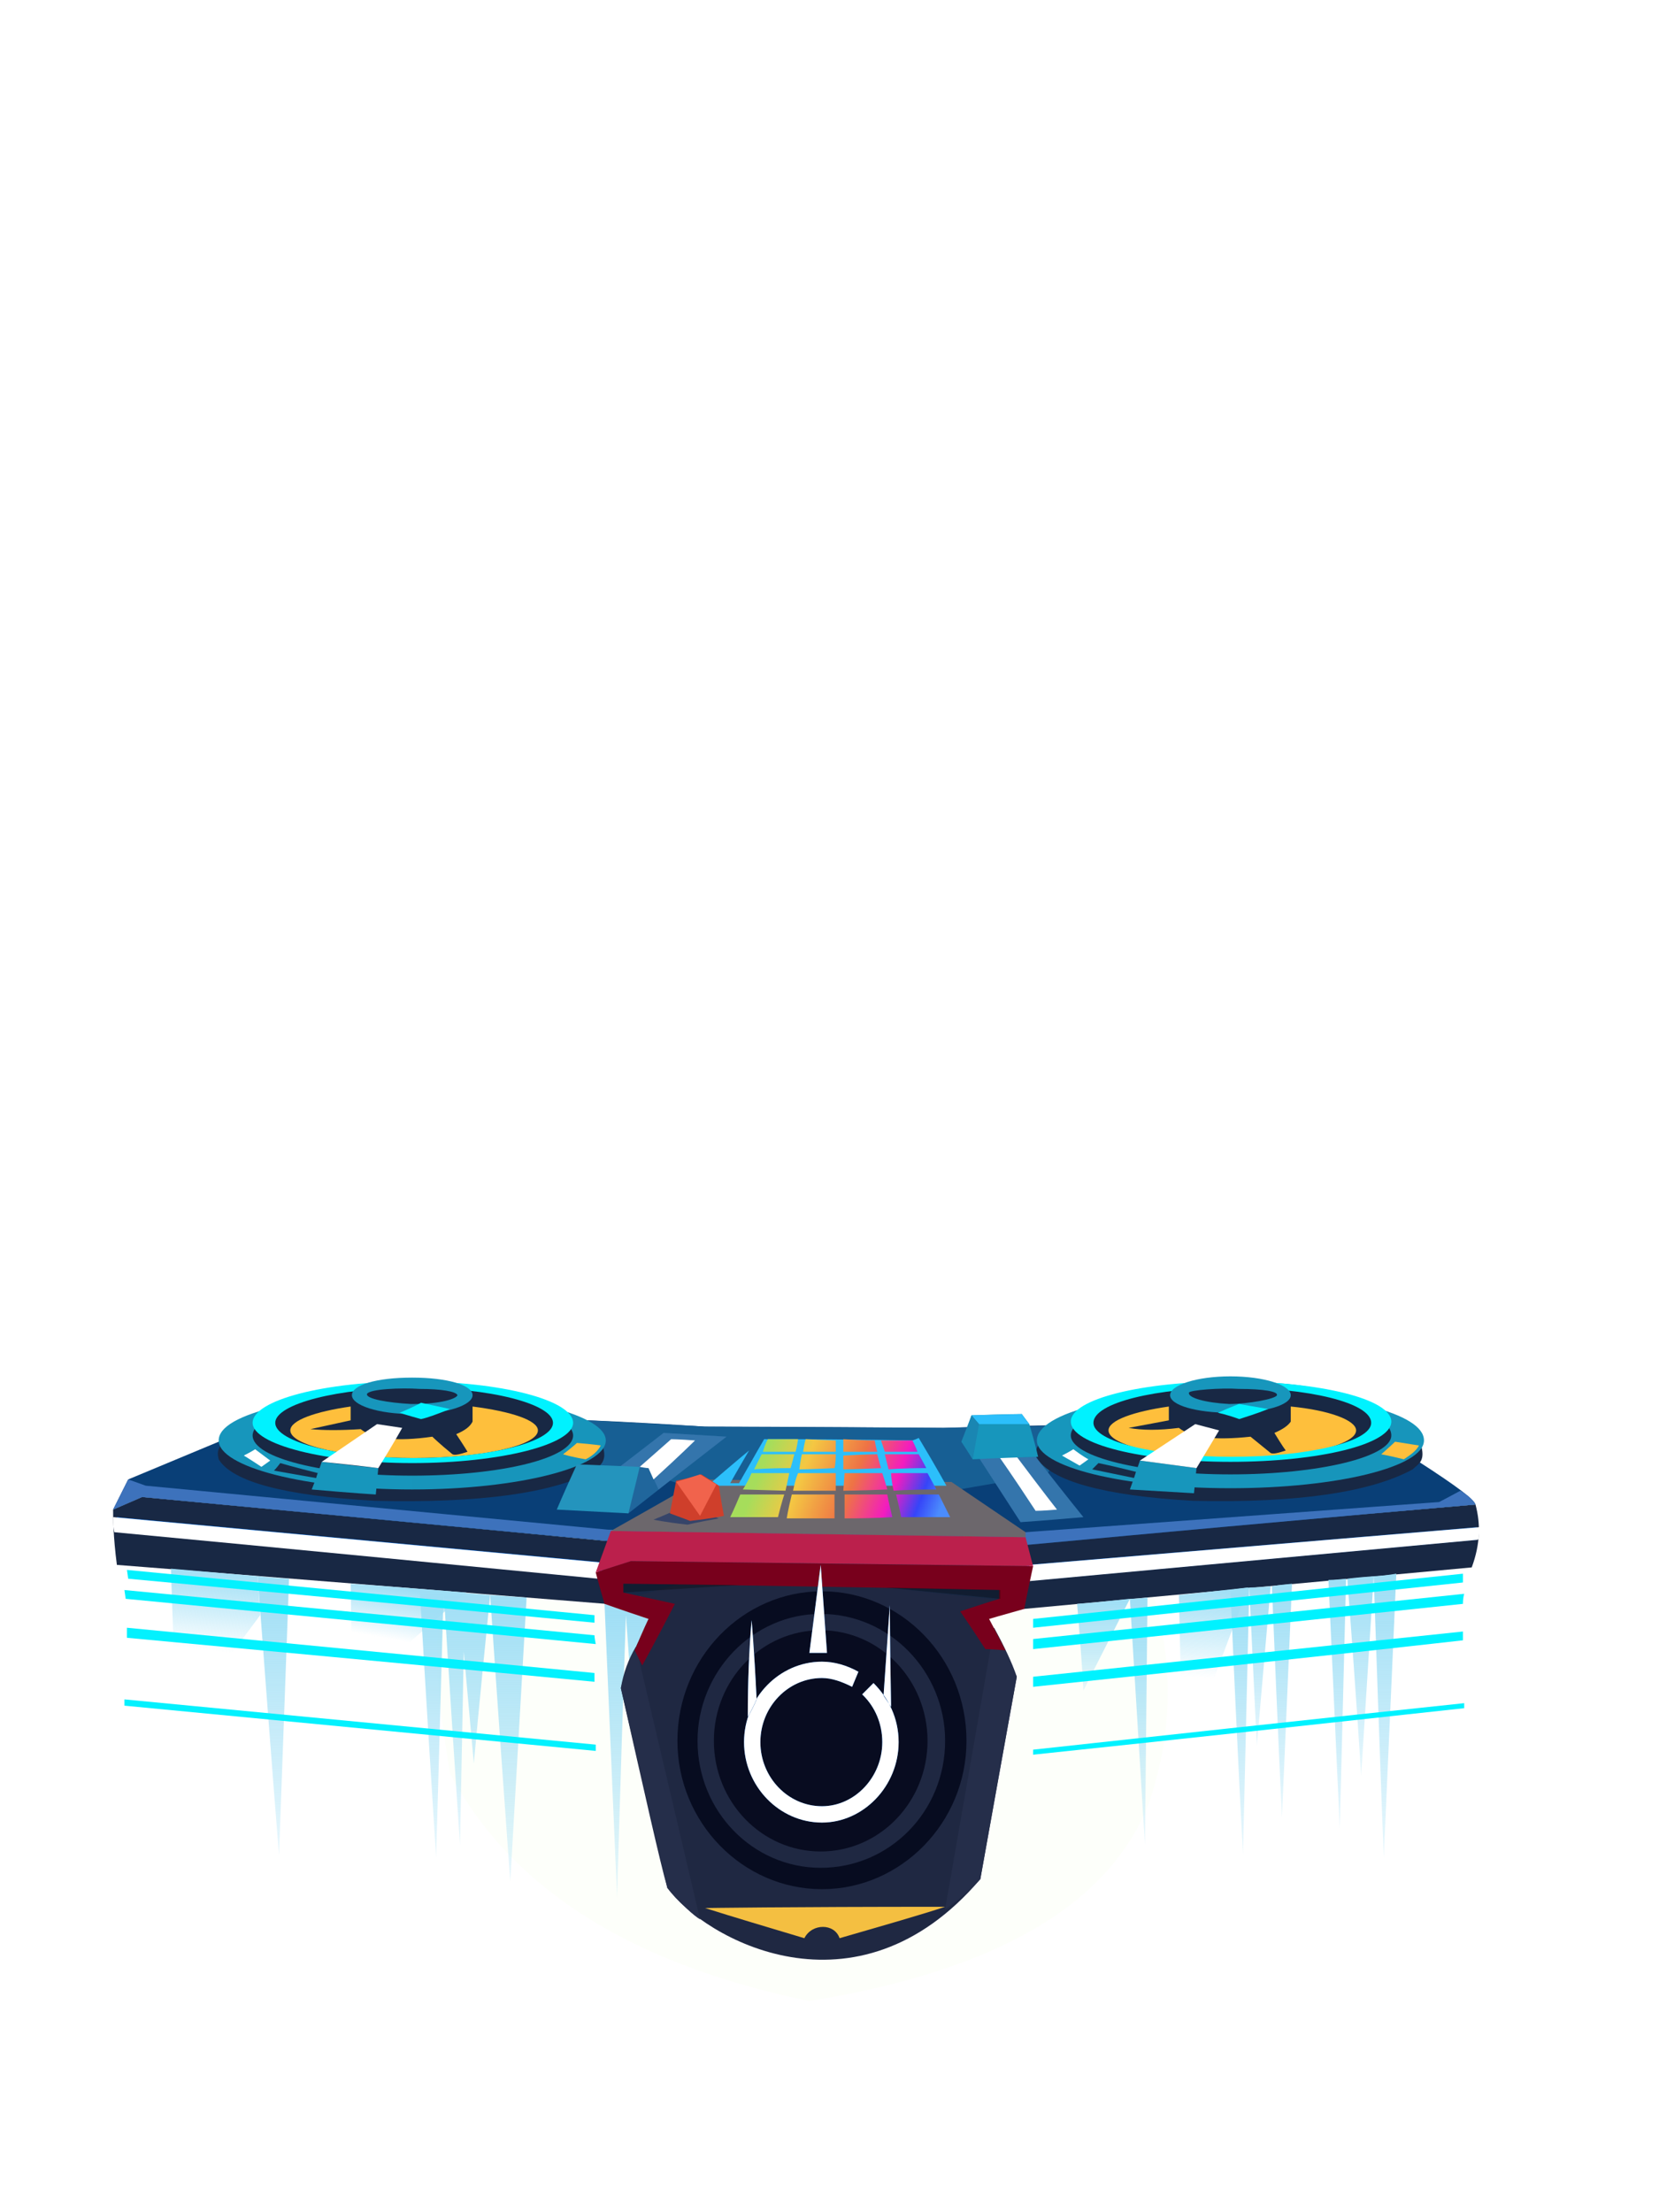 <?xml version="1.0" encoding="UTF-8"?><svg width="1320px" height="1760px" viewBox="0 0 1320 1760" version="1.1" xmlns="http://www.w3.org/2000/svg" xmlns:xlink="http://www.w3.org/1999/xlink"><defs><filter width="136%" height="156%" x="-18%" y="-28%" id="id-69267" filterUnits="objectBoundingBox"><feGaussianBlur in="SourceGraphic" stdDeviation="35"></feGaussianBlur></filter><filter width="107%" height="154%" x="-3%" y="-27%" id="id-69268" filterUnits="objectBoundingBox"><feGaussianBlur in="SourceGraphic" stdDeviation="3"></feGaussianBlur></filter><filter width="108%" height="163%" x="-4%" y="-31%" id="id-69269" filterUnits="objectBoundingBox"><feMorphology result="id-69270" in="SourceAlpha" operator="dilate" radius="1"></feMorphology><feOffset result="id-69271" in="SourceAlpha" dx="0" dy="0"></feOffset><feGaussianBlur result="id-69273" in="SourceAlpha" stdDeviation="1"></feGaussianBlur><feColorMatrix in="SourceAlpha" type="matrix" values="0 0 0 0 0 0 0 0 0 0.414 0 0 0 0 0.956 0 0 0 1 0"></feColorMatrix></filter><path d=" M 390,125 C 389,133 389,138 389,138 C 132,113 4,101 4,101 L 3,89 C 261,113 390,125 390,125 Z" id="id-69276"></path><path d=" M 390,125 C 389,133 389,138 389,138 C 132,113 4,101 4,101 L 3,89 C 261,113 390,125 390,125 Z" id="id-69276"></path><filter width="107%" height="160%" x="-4%" y="-30%" id="id-69278" filterUnits="objectBoundingBox"><feGaussianBlur in="SourceGraphic" stdDeviation="3"></feGaussianBlur></filter><filter width="108%" height="170%" x="-4%" y="-35%" id="id-69279" filterUnits="objectBoundingBox"><feMorphology result="id-69270" in="SourceAlpha" operator="dilate" radius="1"></feMorphology><feOffset result="id-69271" in="SourceAlpha" dx="0" dy="0"></feOffset><feGaussianBlur result="id-69273" in="SourceAlpha" stdDeviation="1"></feGaussianBlur><feColorMatrix in="SourceAlpha" type="matrix" values="0 0 0 0 0 0 0 0 0 0.414 0 0 0 0 0.956 0 0 0 1 0"></feColorMatrix></filter><path d=" M 727,127 C 966,107 1085,97 1085,97 C 1085,103 1085,107 1085,107 L 726,140 C 727,132 727,127 727,127 Z" id="id-69286"></path><path d=" M 727,127 C 966,107 1085,97 1085,97 C 1085,103 1085,107 1085,107 L 726,140 C 727,132 727,127 727,127 Z" id="id-69286"></path><linearGradient x1="100%" y1="50%" x2="0%" y2="50%" id="id-69288"><stop stop-color="#1795BB" offset="0%"></stop><stop stop-color="#1796BC" offset="100%"></stop></linearGradient><linearGradient x1="100%" y1="50%" x2="0%" y2="50%" id="id-69288"><stop stop-color="#1795BB" offset="0%"></stop><stop stop-color="#1796BC" offset="100%"></stop></linearGradient><linearGradient x1="13%" y1="44%" x2="100%" y2="56%" id="id-69290"><stop stop-color="#A6DD5B" offset="0%"></stop><stop stop-color="#F4C743" offset="22%"></stop><stop stop-color="#EE7345" offset="50%"></stop><stop stop-color="#F31CBF" offset="72%"></stop><stop stop-color="#3645F8" offset="88%"></stop><stop stop-color="#4B8CFC" offset="100%"></stop></linearGradient><linearGradient x1="50%" y1="0%" x2="47%" y2="52%" id="id-69291"><stop stop-color="#9EDEF5" offset="0%"></stop><stop stop-color="#9CDDF5" offset="100%" stop-opacity="0"></stop></linearGradient><linearGradient x1="50%" y1="0%" x2="50%" y2="100%" id="id-69292"><stop stop-color="#9EDEF5" offset="0%"></stop><stop stop-color="#9CDDF5" offset="100%" stop-opacity="0.224"></stop></linearGradient><linearGradient x1="50%" y1="5%" x2="41%" y2="52%" id="id-69293"><stop stop-color="#9EDEF5" offset="0%"></stop><stop stop-color="#9CDDF5" offset="100%" stop-opacity="0"></stop></linearGradient><linearGradient x1="50%" y1="0%" x2="50%" y2="100%" id="id-69294"><stop stop-color="#9EDEF5" offset="0%"></stop><stop stop-color="#9CDDF5" offset="100%" stop-opacity="0.224"></stop></linearGradient><linearGradient x1="50%" y1="0%" x2="50%" y2="100%" id="id-69295"><stop stop-color="#9EDEF5" offset="0%"></stop><stop stop-color="#9CDDF5" offset="100%" stop-opacity="0.224"></stop></linearGradient><linearGradient x1="50%" y1="0%" x2="50%" y2="100%" id="id-69296"><stop stop-color="#9EDEF5" offset="0%"></stop><stop stop-color="#9CDDF5" offset="100%" stop-opacity="0.224"></stop></linearGradient><linearGradient x1="50%" y1="0%" x2="50%" y2="100%" id="id-69297"><stop stop-color="#9EDEF5" offset="0%"></stop><stop stop-color="#9CDDF5" offset="100%" stop-opacity="0.224"></stop></linearGradient><linearGradient x1="50%" y1="0%" x2="50%" y2="100%" id="id-69298"><stop stop-color="#9EDEF5" offset="0%"></stop><stop stop-color="#9CDDF5" offset="100%" stop-opacity="0.224"></stop></linearGradient><linearGradient x1="50%" y1="0%" x2="50%" y2="100%" id="id-69299"><stop stop-color="#9EDEF5" offset="0%"></stop><stop stop-color="#9CDDF5" offset="100%" stop-opacity="0.224"></stop></linearGradient><linearGradient x1="50%" y1="0%" x2="49%" y2="52%" id="id-69300"><stop stop-color="#9EDEF5" offset="0%"></stop><stop stop-color="#9CDDF5" offset="100%" stop-opacity="0"></stop></linearGradient><linearGradient x1="50%" y1="0%" x2="50%" y2="100%" id="id-69301"><stop stop-color="#9EDEF5" offset="0%"></stop><stop stop-color="#9CDDF5" offset="100%" stop-opacity="0.224"></stop></linearGradient><linearGradient x1="50%" y1="0%" x2="50%" y2="100%" id="id-69302"><stop stop-color="#9EDEF5" offset="0%"></stop><stop stop-color="#9CDDF5" offset="100%" stop-opacity="0.224"></stop></linearGradient><linearGradient x1="50%" y1="0%" x2="50%" y2="100%" id="id-69303"><stop stop-color="#9EDEF5" offset="0%"></stop><stop stop-color="#9CDDF5" offset="100%" stop-opacity="0.224"></stop></linearGradient><linearGradient x1="50%" y1="0%" x2="50%" y2="100%" id="id-69304"><stop stop-color="#9EDEF5" offset="0%"></stop><stop stop-color="#9CDDF5" offset="100%" stop-opacity="0.224"></stop></linearGradient><linearGradient x1="50%" y1="0%" x2="50%" y2="100%" id="id-69305"><stop stop-color="#9EDEF5" offset="0%"></stop><stop stop-color="#9CDDF5" offset="100%" stop-opacity="0.224"></stop></linearGradient><linearGradient x1="50%" y1="0%" x2="50%" y2="100%" id="id-69306"><stop stop-color="#9EDEF5" offset="0%"></stop><stop stop-color="#9CDDF5" offset="100%" stop-opacity="0.224"></stop></linearGradient><filter width="149%" height="134%" x="-24%" y="-19%" id="id-69307" filterUnits="objectBoundingBox"><feGaussianBlur in="SourceGraphic" stdDeviation="8"></feGaussianBlur></filter><filter width="154%" height="137%" x="-27%" y="-21%" id="id-69308" filterUnits="objectBoundingBox"><feMorphology result="id-69270" in="SourceAlpha" operator="dilate" radius="0.500"></feMorphology><feOffset result="id-69271" in="SourceAlpha" dx="0" dy="0"></feOffset><feGaussianBlur result="id-69273" in="SourceAlpha" stdDeviation="3"></feGaussianBlur><feColorMatrix in="SourceAlpha" type="matrix" values="0 0 0 0 0.114 0 0 0 0 0.432 0 0 0 0 1 0 0 0 1 0"></feColorMatrix></filter><path d=" M 593,235 C 584,230 574,227 564,227 C 530,227 502,256 502,291 C 502,326 530,355 564,355 C 597,355 625,326 625,291 C 625,272 617,256 605,244 M 618,182 C 618,182 618,209 619,263 C 619,263 617,260 613,254 L 613,254 Z M 597,254 C 606,263 612,276 612,291 C 612,319 590,342 564,342 C 537,342 515,319 515,291 C 515,263 537,240 564,240 C 572,240 580,243 588,247 L 588,247 L 593,235 L 605,244 L 596,253 Z M 563,150 L 568,220 L 568,220 L 554,220 C 554,220 557,197 563,150 L 563,150 Z" id="id-69315"></path><path d=" M 593,235 C 584,230 574,227 564,227 C 530,227 502,256 502,291 C 502,326 530,355 564,355 C 597,355 625,326 625,291 C 625,272 617,256 605,244 M 618,182 C 618,182 618,209 619,263 C 619,263 617,260 613,254 L 613,254 Z M 597,254 C 606,263 612,276 612,291 C 612,319 590,342 564,342 C 537,342 515,319 515,291 C 515,263 537,240 564,240 C 572,240 580,243 588,247 L 588,247 L 593,235 L 605,244 L 596,253 Z M 563,150 L 568,220 L 568,220 L 554,220 C 554,220 557,197 563,150 L 563,150 Z" id="id-69315"></path><filter width="746%" height="160%" x="-323%" y="-30%" id="id-69317" filterUnits="objectBoundingBox"><feGaussianBlur in="SourceGraphic" stdDeviation="6"></feGaussianBlur></filter><filter width="817%" height="166%" x="-358%" y="-33%" id="id-69318" filterUnits="objectBoundingBox"><feOffset result="id-69271" in="SourceAlpha" dx="0" dy="0"></feOffset><feGaussianBlur result="id-69273" in="SourceAlpha" stdDeviation="3"></feGaussianBlur><feColorMatrix in="SourceAlpha" type="matrix" values="0 0 0 0 0.114 0 0 0 0 0.432 0 0 0 0 1 0 0 0 1 0"></feColorMatrix></filter><path d=" M 512,257 C 510,215 508,194 508,194 C 506,218 505,242 505,271 C 510,262 512,257 512,257 Z" id="id-69323"></path><path d=" M 512,257 C 510,215 508,194 508,194 C 506,218 505,242 505,271 C 510,262 512,257 512,257 Z" id="id-69323"></path></defs><g transform=" translate(90,1095)" id="id-69325"><path d=" M 818,146 C 844,211 846,276 824,340 C 792,421 702,473 554,497 C 413,468 317,408 268,316 C 259,257 247,198 276,138 C 523,116 703,118 818,146 Z" fill="#B7FE55" opacity="0.171" id="id-69326" filter="url(#id-69267)"></path><g transform=" translate(0,23)" id="id-69328"><path d=" M 3,127 C 0,104 0,89 0,83 C 16,76 23,73 23,73 C 269,96 392,108 392,108 C 616,109 728,110 728,110 C 966,89 1084,79 1084,79 C 1088,94 1088,110 1081,129 C 844,151 725,162 725,162 C 644,151 604,146 604,146 C 508,144 461,143 461,143 L 392,158 C 132,137 3,127 3,127 Z" fill="#182844" id="id-69329"></path><g id="id-69330" filter="url(#id-69268)"><use fill="#000000" fill-opacity="1" xlink:href="#id-69276" filter="url(#id-69269)"></use><use fill="#006EF0" xlink:href="#id-69276" fill-rule="evenodd"></use></g><path d=" M 387,125 C 386,133 386,138 386,138 C 129,113 1,101 1,101 C 0,97 0,93 0,89 C 258,113 387,125 387,125 Z" fill="#FFFFFF" id="id-69335"></path><g id="id-69336" filter="url(#id-69278)"><use fill="#000000" fill-opacity="1" xlink:href="#id-69286" filter="url(#id-69279)"></use><use fill="#006EF0" xlink:href="#id-69286" fill-rule="evenodd"></use></g><path d=" M 729,127 C 967,107 1087,97 1087,97 C 1087,101 1087,105 1086,107 L 728,140 C 729,132 729,127 729,127 Z" fill="#FFFFFF" id="id-69341"></path><path d=" M 1084,79 C 1083,75 1070,65 1039,45 C 995,15 974,1 974,1 C 819,11 742,16 742,16 C 688,17 661,18 661,18 C 535,17 471,17 471,17 C 409,13 378,12 378,12 C 232,4 159,0 159,0 C 109,19 84,29 84,29 L 12,59 L 0,83 L 23,73 L 392,108 L 728,111 C 966,89 1084,79 1084,79 Z" fill="#093F77" id="id-69342"></path><path d=" M 1084,79 C 1082,75 1077,71 1072,68 C 1061,74 1055,77 1055,77 C 836,93 726,101 726,101 C 504,100 394,99 394,99 L 26,64 L 12,59 L 0,83 L 23,73 L 394,108 L 728,111 C 966,89 1084,79 1084,79 Z" fill="#3D72BC" id="id-69343"></path></g><path d=" M 747,72 C 744,76 743,78 743,78 C 696,86 673,90 673,90 C 524,87 449,85 449,85 C 443,83 440,82 440,82 L 367,69 L 378,35 L 471,40 L 660,41 C 705,40 728,40 728,40 L 752,39 C 748,61 747,72 747,72 Z" fill="#175F94" id="id-69344"></path><path d=" M 726,128 C 506,125 396,123 396,123 C 444,96 468,82 468,82 C 600,84 667,84 667,84 L 726,124 L 726,128 Z" fill="#6C676C" id="id-69345"></path><path d=" M 506,59 C 496,76 491,85 491,85 C 496,85 498,85 498,85 C 511,62 518,50 518,50 C 597,50 636,51 636,51 C 639,50 641,49 641,49 C 656,74 663,87 663,87 L 473,87 C 495,68 506,59 506,59 Z" fill="#2CBFFB" id="id-69346"></path><g transform=" translate(83,1)" id="id-69347"><path d=" M 158,3 C 250,9 293,29 307,56 C 310,67 304,70 300,74 C 267,92 209,100 125,98 C 54,94 12,83 1,65 C 0,61 0,58 2,55 C 25,19 83,6 158,3 Z" fill="#182844" id="id-69348"></path><path d=" M 106,23 C 78,27 58,34 58,42 C 58,54 102,64 156,64 C 211,64 255,54 255,42 C 255,34 234,27 203,23 C 203,31 203,35 203,35 C 201,39 197,42 190,45 C 196,54 199,59 199,59 C 193,61 189,62 187,61 C 176,52 171,47 171,47 C 143,51 124,49 114,41 C 98,42 85,42 74,41 L 106,34 L 106,23 Z" fill="#FEBF3C" id="id-69349"></path><path d=" M 155,3 C 183,3 212,6 235,11 C 248,14 257,21 267,24 C 293,31 309,40 309,50 C 309,71 240,89 155,89 C 70,89 1,71 1,50 C 1,39 18,30 47,23 C 57,20 64,15 77,12 C 99,6 128,3 155,3 Z M 155,6 C 128,6 102,11 78,15 C 62,18 53,24 47,29 C 35,34 28,40 28,46 C 28,64 85,78 155,78 C 226,78 283,64 283,46 C 283,41 278,36 268,31 C 260,26 251,17 233,14 C 212,8 183,6 155,6 Z" fill="url(#id-69288)" id="id-69350"></path><path d=" M 155,3 C 226,3 283,18 283,36 C 283,53 226,68 155,68 C 85,68 28,53 28,36 C 28,18 85,3 155,3 Z M 156,8 C 96,8 46,21 46,36 C 46,51 96,64 156,64 C 217,64 267,51 267,36 C 267,21 217,8 156,8 Z" fill="#00F2FF" id="id-69350"></path><path d=" M 80,76 C 60,71 50,68 50,68 C 47,72 45,74 45,74 L 79,80 C 79,77 80,76 80,76 Z" fill="#182A46" id="id-69352"></path><path d=" M 155,0 C 183,0 203,6 203,14 C 203,22 182,29 155,29 C 128,29 107,22 107,14 C 107,6 126,0 155,0 Z M 161,9 C 146,8 121,9 119,13 C 118,17 136,20 154,21 L 155,21 L 155,21 L 156,21 C 177,21 190,17 191,14 C 190,11 178,9 161,9 Z" fill="#1796BC" id="id-69350"></path><path d=" M 162,33 C 151,30 145,28 145,28 C 157,23 162,20 162,20 L 185,25 C 175,29 167,32 162,33 Z" fill="#00F2FF" id="id-69354"></path><path d=" M 83,67 C 78,82 75,89 75,89 C 109,92 126,93 126,93 L 128,72 C 98,69 83,67 83,67 Z" fill="#1796BC" id="id-69355"></path><path d=" M 83,67 C 113,70 128,72 128,72 C 141,51 147,40 147,40 L 127,37 L 83,67 Z" fill="#FFFFFF" id="id-69356"></path><path d=" M 21,62 C 27,59 30,57 30,57 C 38,63 42,66 42,66 L 35,71 C 26,65 21,62 21,62 Z" fill="#FFFFFF" id="id-69357"></path><path d=" M 275,61 C 283,55 286,52 286,52 C 299,53 305,54 305,54 C 303,58 299,62 293,65 C 281,63 275,61 275,61 Z" fill="#FEBF3C" id="id-69358"></path></g><g transform=" translate(734,0)" id="id-69347"><path d=" M 158,4 C 250,10 293,29 307,56 C 310,68 304,70 300,74 C 267,92 209,101 125,99 C 54,95 12,83 1,65 C 0,62 0,58 2,55 C 25,20 83,7 158,4 Z" fill="#182844" id="id-69348"></path><path d=" M 106,24 C 78,28 58,35 58,43 C 58,55 102,65 156,65 C 211,65 255,55 255,43 C 255,35 234,27 203,24 C 203,32 203,36 203,36 C 201,39 197,42 190,45 C 196,55 199,59 199,59 C 193,61 189,62 187,61 C 176,52 171,48 171,48 C 143,51 124,49 114,41 C 98,43 85,43 74,41 L 106,35 L 106,24 Z" fill="#FEBF3C" id="id-69349"></path><path d=" M 155,4 C 183,4 212,6 235,12 C 248,15 257,21 267,24 C 293,31 309,40 309,51 C 309,72 240,89 155,89 C 70,89 1,72 1,51 C 1,40 18,30 47,23 C 57,21 64,15 77,12 C 99,7 128,4 155,4 Z M 155,7 C 128,7 102,11 78,16 C 62,19 53,25 47,30 C 35,35 28,41 28,47 C 28,64 85,78 155,78 C 226,78 283,64 283,47 C 283,41 278,36 268,32 C 260,26 251,18 233,15 C 212,9 183,7 155,7 Z" fill="url(#id-69288)" id="id-69350"></path><path d=" M 155,4 C 226,4 283,18 283,36 C 283,54 226,68 155,68 C 85,68 28,54 28,36 C 28,18 85,4 155,4 Z M 156,9 C 96,9 46,21 46,37 C 46,52 96,64 156,64 C 217,64 267,52 267,37 C 267,21 217,9 156,9 Z" fill="#00F2FF" id="id-69350"></path><path d=" M 80,76 C 60,71 50,69 50,69 C 47,72 45,74 45,74 L 79,81 C 79,78 80,76 80,76 Z" fill="#182A46" id="id-69352"></path><path d=" M 155,0 C 182,0 203,7 203,15 C 203,23 182,29 155,29 C 128,29 107,23 107,15 C 107,7 128,0 155,0 Z M 162,10 C 147,9 122,11 122,13 C 121,17 135,21 154,22 C 169,22 191,18 192,15 C 193,12 181,10 162,10 Z" fill="#1796BC" id="id-69350"></path><path d=" M 162,34 C 151,30 145,29 145,29 C 156,24 162,22 162,22 L 185,26 C 175,30 168,32 162,34 Z" fill="#00F2FF" id="id-69354"></path><path d=" M 83,67 C 78,82 75,90 75,90 C 109,92 126,93 126,93 L 128,73 C 98,69 83,67 83,67 Z" fill="#1796BC" id="id-69355"></path><path d=" M 83,67 C 113,71 128,73 128,73 C 140,53 146,43 146,43 L 127,38 L 83,67 Z" fill="#FFFFFF" id="id-69356"></path><path d=" M 21,63 C 27,60 30,58 30,58 C 38,64 42,66 42,66 L 35,71 C 26,66 21,63 21,63 Z" fill="#FFFFFF" id="id-69357"></path><path d=" M 275,62 C 283,55 286,52 286,52 C 299,54 305,55 305,55 C 303,59 299,62 293,66 C 281,63 275,62 275,62 Z" fill="#FEBF3C" id="id-69358"></path></g><path d=" M 491,112 C 516,112 529,112 529,112 C 532,100 534,94 534,94 L 499,94 C 494,106 491,112 491,112 Z M 536,113 C 562,113 574,113 574,113 C 574,100 574,94 574,94 L 540,94 C 537,106 536,113 536,113 Z M 582,113 C 607,113 620,112 620,112 C 617,100 616,94 616,94 L 582,94 C 582,107 582,113 582,113 Z M 627,112 C 653,112 666,112 666,112 C 660,100 657,94 657,94 L 623,94 C 626,106 627,112 627,112 Z M 655,90 C 633,90 621,91 621,91 C 619,82 619,77 619,77 L 648,77 C 653,86 655,90 655,90 Z M 647,73 C 627,73 617,74 617,74 C 615,66 614,62 614,62 L 641,62 C 645,69 647,73 647,73 Z M 640,60 C 622,60 614,60 614,60 L 611,51 L 636,51 C 639,57 640,60 640,60 Z M 606,51 C 607,57 608,60 608,60 C 590,60 581,60 581,60 L 581,50 C 598,51 606,51 606,51 Z M 608,62 C 610,70 611,73 611,73 C 591,74 581,74 581,74 L 581,63 C 599,62 608,62 608,62 Z M 612,77 C 615,86 616,90 616,90 C 593,91 581,91 581,91 L 582,77 C 602,77 612,77 612,77 Z M 575,91 C 552,91 541,91 541,91 C 543,81 545,77 545,77 L 575,77 C 575,86 575,91 575,91 Z M 574,73 C 555,74 546,74 546,74 C 547,66 548,62 548,62 L 575,62 C 575,70 574,73 574,73 Z M 575,60 C 569,60 564,60 562,60 C 553,60 549,60 549,60 C 550,53 551,50 551,50 L 575,51 C 575,57 575,60 575,60 Z M 538,77 C 518,77 508,77 508,77 C 504,86 501,90 501,90 L 535,91 C 537,82 538,77 538,77 Z M 539,73 C 520,73 510,74 510,74 C 514,66 516,62 516,62 L 542,62 C 540,70 539,73 539,73 Z M 543,60 C 525,60 517,60 517,60 C 519,53 521,50 521,50 L 545,50 C 544,57 543,60 543,60 Z" fill="url(#id-69290)" id="id-69350"></path><path d=" M 482,113 C 465,116 457,118 457,118 C 439,116 430,114 430,114 C 440,110 444,108 444,108 L 478,111 C 481,113 482,113 482,113 Z" fill="#364469" id="id-69372"></path><path d=" M 459,115 C 477,113 486,111 486,111 C 483,95 482,87 482,87 C 473,81 468,78 468,78 C 455,82 448,83 448,83 L 443,109 C 454,113 459,115 459,115 Z" fill="#CF3F2B" id="id-69373"></path><path d=" M 467,111 L 448,84 C 461,80 467,78 467,78 L 480,86 L 467,111 Z" fill="#F1634C" id="id-69374"></path><path d=" M 772,112 C 738,115 722,116 722,116 C 700,82 689,65 689,65 L 734,64 C 759,96 772,112 772,112 Z" fill="#3475AC" id="id-69375"></path><path d=" M 751,106 C 740,107 734,107 734,107 C 715,78 705,64 705,64 L 719,64 C 740,92 751,106 751,106 Z" fill="#FFFFFF" id="id-69376"></path><path d=" M 736,64 C 702,65 684,66 684,66 C 678,56 675,52 675,52 C 681,38 683,31 683,31 C 710,30 723,30 723,30 L 729,38 C 734,55 736,64 736,64 Z" fill="#1796BC" id="id-69377"></path><path d=" M 729,38 L 689,38 L 683,31 L 723,30 C 727,36 729,38 729,38 Z" fill="#2CBFFB" id="id-69378"></path><polygon points="689 38 684 66 675 52 683 31" fill="#1A86B2" id="id-69379"></polygon><path d=" M 488,48 C 455,46 438,45 438,45 C 393,82 370,100 370,100 L 410,109 C 462,68 488,48 488,48 Z" fill="#20669C" id="id-69380"></path><path d=" M 434,90 C 429,79 426,73 426,73 L 419,72 L 403,72 L 438,45 L 488,48 C 452,76 434,90 434,90 Z" fill="#3475AC" id="id-69381"></path><path d=" M 463,51 C 450,50 444,50 444,50 L 419,72 C 424,73 426,73 426,73 L 430,82 C 452,62 463,51 463,51 Z" fill="#FFFFFF" id="id-69382"></path><path d=" M 353,106 C 391,108 410,109 410,109 C 416,85 419,72 419,72 L 369,70 C 358,94 353,106 353,106 Z" fill="#2494BD" id="id-69383"></path><path d=" M 46,153 C 49,237 50,279 50,279 C 95,220 117,190 117,190 L 115,159 C 69,155 46,153 46,153 Z" fill="url(#id-69291)" id="id-69384"></path><path d=" M 115,159 C 126,307 132,381 132,381 L 140,161 C 123,160 115,159 115,159 Z" fill="url(#id-69292)" id="id-69385"></path><path d=" M 189,165 C 190,223 190,252 190,252 L 281,172 C 220,167 189,165 189,165 Z" fill="url(#id-69293)" id="id-69386"></path><path d=" M 257,383 C 248,241 244,170 244,170 L 263,171 C 259,312 257,383 257,383 Z" fill="url(#id-69294)" id="id-69387"></path><path d=" M 276,373 C 267,238 263,171 263,171 L 300,174 C 291,263 287,308 287,308 L 279,219 L 276,373 Z" fill="url(#id-69295)" id="id-69388"></path><path d=" M 316,402 C 305,250 300,174 300,174 L 329,176 L 316,402 Z" fill="url(#id-69296)" id="id-69389"></path><path d=" M 401,415 L 391,181 L 426,193 C 419,255 415,286 415,286 L 408,190 C 403,340 401,415 401,415 Z" fill="url(#id-69297)" id="id-69390"></path><path d=" M 384,293 C 384,296 384,298 384,298 C 134,274 9,262 9,262 L 9,257 C 259,281 384,293 384,293 Z" fill="#03F1FE" id="id-69391"></path><path d=" M 383,243 C 383,239 383,236 383,236 C 135,212 11,200 11,200 L 11,208 C 259,231 383,243 383,243 Z" fill="#03F1FE" id="id-69392"></path><path d=" M 384,213 C 383,208 383,206 383,206 C 134,182 9,170 9,170 L 10,177 C 259,201 384,213 384,213 Z" fill="#03F1FE" id="id-69393"></path><path d=" M 383,196 C 383,192 383,190 383,190 C 135,166 11,154 11,154 L 12,161 C 259,184 383,196 383,196 Z" fill="#03F1FE" id="id-69394"></path><path d=" M 767,181 C 771,227 772,250 772,250 L 809,177 C 781,180 767,181 767,181 Z" fill="url(#id-69298)" id="id-69395"></path><path d=" M 809,177 C 817,308 821,373 821,373 L 823,176 C 814,177 809,177 809,177 Z" fill="url(#id-69299)" id="id-69396"></path><path d=" M 848,174 C 850,262 851,307 851,307 L 903,168 C 866,172 848,174 848,174 Z" fill="url(#id-69300)" id="id-69397"></path><path d=" M 889,170 C 895,310 899,380 899,380 L 904,168 C 894,169 889,170 889,170 Z" fill="url(#id-69301)" id="id-69398"></path><path d=" M 904,168 C 908,252 910,294 910,294 L 921,167 C 910,168 904,168 904,168 Z" fill="url(#id-69302)" id="id-69399"></path><path d=" M 922,167 C 927,290 930,351 930,351 L 938,165 C 927,166 922,167 922,167 Z" fill="url(#id-69303)" id="id-69400"></path><path d=" M 967,162 C 973,294 976,360 976,360 L 981,161 C 972,162 967,162 967,162 Z" fill="url(#id-69304)" id="id-69401"></path><path d=" M 982,161 C 990,266 993,318 993,318 L 1003,159 C 989,160 982,161 982,161 Z" fill="url(#id-69305)" id="id-69402"></path><path d=" M 1003,159 C 1008,308 1011,383 1011,383 L 1021,157 C 1009,159 1003,159 1003,159 Z" fill="url(#id-69306)" id="id-69403"></path><path d=" M 1075,260 C 1075,263 1075,264 1075,264 C 847,289 732,301 732,301 L 732,297 C 961,272 1075,260 1075,260 Z" fill="#00F2FF" id="id-69404"></path><path d=" M 1074,210 C 1074,205 1074,203 1074,203 C 846,227 732,239 732,239 L 732,247 C 960,223 1074,210 1074,210 Z" fill="#00F2FF" id="id-69405"></path><path d=" M 1074,181 C 1074,176 1075,173 1075,173 C 846,197 732,209 732,209 L 732,217 C 960,193 1074,181 1074,181 Z" fill="#00F2FF" id="id-69406"></path><path d=" M 1074,164 C 1074,159 1074,157 1074,157 C 846,181 732,193 732,193 L 732,200 C 960,176 1074,164 1074,164 Z" fill="#00F2FF" id="id-69407"></path><path d=" M 441,407 C 470,447 591,516 690,400 C 709,293 719,239 719,239 C 710,217 703,202 696,194 L 707,178 L 604,167 L 452,165 C 430,171 419,174 419,174 C 425,186 428,192 428,192 C 418,210 409,228 404,248 C 423,332 435,386 441,407 Z" fill="#1F2842" id="id-69408"></path><path d=" M 701,200 L 662,424 C 672,417 682,409 690,400 L 719,239 C 715,227 709,215 701,200 Z" fill="#252E4A" id="id-69409"></path><path d=" M 467,432 L 416,215 C 410,225 406,236 404,248 L 441,407 C 453,421 462,429 467,432 Z" fill="#252E4A" id="id-69410"></path><path d=" M 471,423 C 493,430 520,438 550,447 C 556,435 574,435 578,447 C 616,436 644,428 662,422 C 535,422 471,423 471,423 Z" fill="#F4BF41" id="id-69411"></path><path d=" M 564,171 C 627,171 679,224 679,290 C 679,355 627,408 564,408 C 501,408 449,355 449,290 C 449,224 501,171 564,171 Z M 563,189 C 509,189 465,235 465,290 C 465,346 509,391 563,391 C 618,391 662,346 662,290 C 662,235 618,189 563,189 Z" fill="#070C20" id="id-69350"></path><ellipse cx="563" cy="290" fill="#080C20" id="id-69413" rx="85" ry="88"></ellipse><path d=" M 421,230 C 417,222 415,218 415,218 C 422,201 426,193 426,193 C 402,185 391,181 391,181 C 386,164 384,156 384,156 C 402,150 412,147 412,147 C 625,150 732,151 732,151 C 727,174 725,185 725,185 C 707,190 697,193 697,193 C 706,210 710,218 710,218 C 700,217 694,217 694,217 C 681,197 674,187 674,187 C 695,180 705,177 705,177 C 705,172 705,170 705,170 C 506,166 406,165 406,165 C 406,170 406,172 406,172 L 447,181 C 430,214 421,230 421,230 Z" fill="#78001C" id="id-69414"></path><path d=" M 384,156 C 392,134 396,123 396,123 L 726,128 L 732,151 L 412,147 C 393,153 384,156 384,156 Z" fill="#BB204C" id="id-69415"></path><g id="id-69350" filter="url(#id-69307)"><use fill="#000000" fill-opacity="1" xlink:href="#id-69315" filter="url(#id-69308)"></use><use fill="#006EF0" xlink:href="#id-69315" fill-rule="evenodd"></use></g><path d=" M 593,235 C 584,230 574,227 564,227 C 530,227 502,256 502,291 C 502,326 530,355 564,355 C 597,355 625,326 625,291 C 625,272 617,256 605,244 M 618,182 C 618,182 618,209 619,263 C 619,263 617,260 613,254 L 613,254 Z M 597,254 C 606,263 612,276 612,291 C 612,319 590,342 564,342 C 537,342 515,319 515,291 C 515,263 537,240 564,240 C 572,240 580,243 588,247 L 588,247 L 593,235 L 605,244 L 596,253 Z M 563,150 L 568,220 L 568,220 L 554,220 C 554,220 557,197 563,150 L 563,150 Z" fill="#FFFFFF" id="id-69421"></path><g id="id-69422" filter="url(#id-69317)"><use fill="#000000" fill-opacity="1" xlink:href="#id-69323" filter="url(#id-69318)"></use><use fill="#006EF0" xlink:href="#id-69323" fill-rule="evenodd"></use></g><path d=" M 512,257 C 510,215 508,194 508,194 C 506,218 505,242 505,271 C 510,262 512,257 512,257 Z" fill="#FFFFFF" id="id-69427"></path><path d=" M 406,172 L 498,166 L 406,165 C 406,170 406,172 406,172 Z" fill="#000000" fill-opacity="0.283" id="id-69428"></path><path d=" M 614,177 L 705,168 L 614,170 C 614,175 614,177 614,177 Z" transform=" translate(660,173) scale(-1,1) translate(-660,-173)" fill="#000000" fill-opacity="0.283" id="id-69428"></path></g></svg>